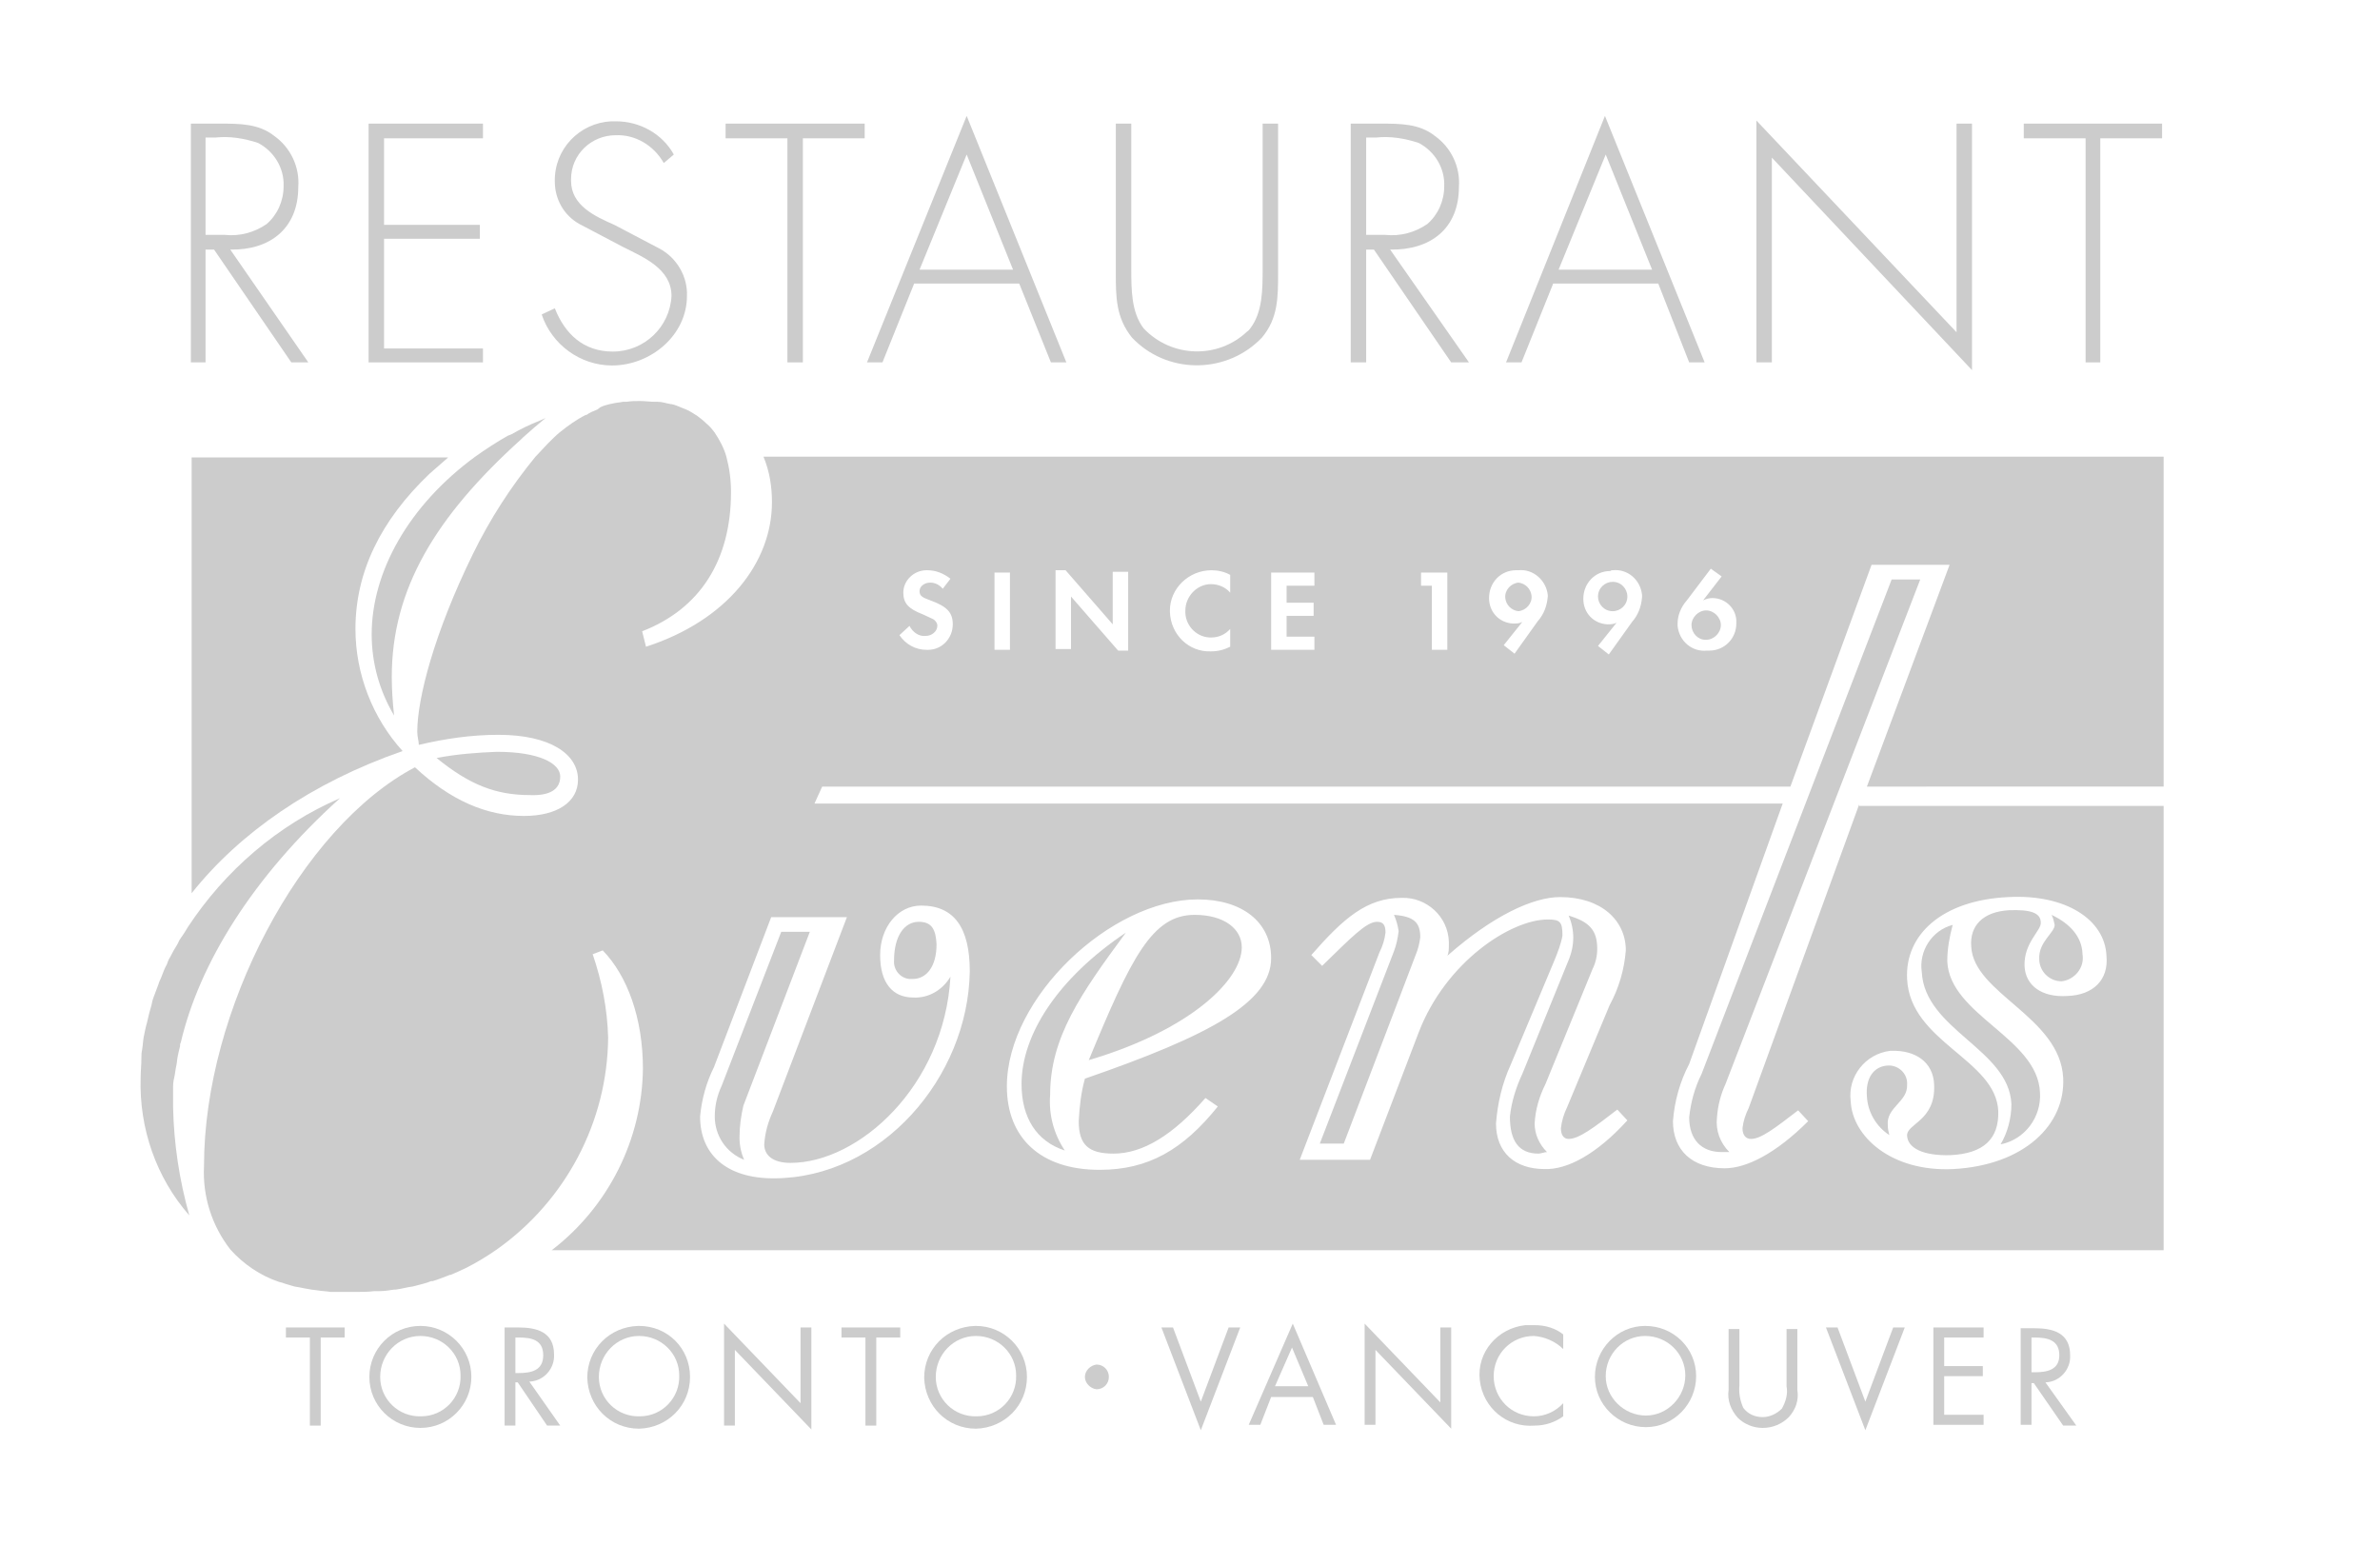 <?xml version="1.0" encoding="utf-8"?>
<!-- Generator: Adobe Illustrator 24.0.1, SVG Export Plug-In . SVG Version: 6.00 Build 0)  -->
<svg version="1.1" id="Layer_1" xmlns="http://www.w3.org/2000/svg" xmlns:xlink="http://www.w3.org/1999/xlink" x="0px" y="0px"
	 viewBox="0 0 308 200" style="enable-background:new 0 0 308 200;" xml:space="preserve">
<style type="text/css">
	.st0{fill:#CCCCCC;}
</style>
<title>logo.restaurant_events</title>
<path class="st0" d="M39.9,46.9h-2.2l-10-14.6h-1.1v14.6h-1.9V16h3.8c2.5,0,5,0,7,1.6c2.1,1.5,3.3,4,3.1,6.6c0,5.4-3.7,8.2-8.8,8.1
	L39.9,46.9z M29.1,30.4c1.9,0.2,3.8-0.3,5.4-1.4c1.4-1.2,2.2-3,2.2-4.9c0.1-2.3-1.2-4.5-3.3-5.6c-1.8-0.6-3.7-0.9-5.5-0.7h-1.3v12.6
	H29.1z"/>
<polygon class="st0" points="49.7,17.9 49.7,29.1 62.1,29.1 62.1,30.9 49.7,30.9 49.7,45.1 62.5,45.1 62.5,46.9 47.7,46.9 47.7,16 
	62.5,16 62.5,17.9 "/>
<path class="st0" d="M85.9,21.1c-1.3-2.3-3.7-3.7-6.2-3.6c-3.2,0-5.8,2.5-5.8,5.7c0,0.1,0,0.2,0,0.2c0,3.2,3.1,4.6,5.6,5.7l5.9,3.1
	c2.2,1.2,3.6,3.6,3.5,6.1c0,5.1-4.7,9-9.7,9c-4.1,0-7.8-2.7-9.1-6.6l1.7-0.8c1.3,3.3,3.7,5.6,7.5,5.6c4.1,0,7.4-3.2,7.6-7.2
	c0-3.5-3.6-5-6.2-6.3L75,29c-2-1.1-3.2-3.2-3.2-5.5c-0.1-4.2,3.2-7.6,7.3-7.8c0.2,0,0.4,0,0.6,0c3.1,0,6,1.6,7.5,4.3L85.9,21.1z"/>
<polygon class="st0" points="103.9,46.9 101.9,46.9 101.9,17.9 93.9,17.9 93.9,16 111.9,16 111.9,17.9 103.9,17.9 "/>
<path class="st0" d="M118.3,36.7l-4.1,10.2h-2L125.1,15L138,46.9h-2l-4.1-10.2H118.3z M125.1,20l-6.1,14.9h12.1L125.1,20z"/>
<path class="st0" d="M163.4,16h2v19.3c0,3.2,0,5.9-2.1,8.4c-4.4,4.6-11.8,4.8-16.4,0.4c-0.1-0.1-0.3-0.3-0.4-0.4
	c-2.1-2.6-2.1-5.3-2.1-8.4V16h2v18.7c0,2.8,0,5.7,1.6,7.8c3.6,3.8,9.6,4,13.4,0.4c0.2-0.1,0.3-0.3,0.4-0.4c1.6-2.1,1.6-5,1.6-7.8
	L163.4,16z"/>
<path class="st0" d="M190.1,46.9h-2.3l-10-14.6h-1v14.6h-2V16h3.9c2.5,0,5,0,7,1.6c2.1,1.5,3.3,4,3.1,6.6c0,5.4-3.7,8.2-8.9,8.1
	L190.1,46.9z M179.3,30.4c1.9,0.2,3.8-0.3,5.4-1.4c1.4-1.2,2.2-3,2.2-4.9c0.1-2.3-1.2-4.5-3.3-5.6c-1.8-0.6-3.7-0.9-5.5-0.7h-1.3
	v12.6H179.3z"/>
<path class="st0" d="M201,36.7l-4.1,10.2h-2L207.7,15l12.9,31.9h-2l-4-10.2H201z M207.8,20l-6.1,14.9h12.1L207.8,20z"/>
<polygon class="st0" points="255.2,47.9 229.3,20.4 229.3,46.9 227.3,46.9 227.3,15.6 253.2,43 253.2,16 255.2,16 "/>
<polygon class="st0" points="271.8,46.9 269.9,46.9 269.9,17.9 261.9,17.9 261.9,16 279.8,16 279.8,17.9 271.8,17.9 "/>
<path class="st0" d="M196.5,79.1c1-0.1,1.8-1,1.7-2c-0.1-0.9-0.8-1.6-1.7-1.7c-1,0.1-1.8,1-1.7,2C194.9,78.3,195.6,79,196.5,79.1z"
	/>
<path class="st0" d="M118.9,119.3c-1.9,0-3.2,1.9-3.2,5c-0.1,1.2,0.8,2.3,2,2.4c0.1,0,0.3,0,0.4,0c1.8,0,3.1-1.6,3.1-4.5
	C121.1,120.3,120.6,119.3,118.9,119.3z"/>
<path class="st0" d="M96.2,143.1l8.6-22.5h-3.7l-7.7,19.9c-0.6,1.3-0.9,2.6-0.9,4c0,2.5,1.5,4.7,3.8,5.6c-0.4-0.9-0.6-1.9-0.6-2.9
	C95.7,145.8,95.9,144.4,96.2,143.1z"/>
<path class="st0" d="M132.2,140.3c0,4.3,1.9,7.4,5.6,8.6c-1.4-2.1-2.1-4.6-1.9-7.2c0-7.4,3.9-13,9.8-21
	C136.9,126.6,132.2,133.9,132.2,140.3z"/>
<path class="st0" d="M66.2,56.2l-0.5,0.2c-1.4,0.8-2.8,1.7-4.2,2.7l0,0c-8.6,6.3-13.4,14.9-13.4,23c0,3.7,1,7.3,2.9,10.5
	c-0.2-1.8-0.3-3.5-0.3-5c0-11.3,5.6-20.7,16.8-30.8l0.2-0.2c0.9-0.8,1.8-1.6,2.9-2.5c-0.8,0.4-1.7,0.7-2.5,1.1S66.7,55.9,66.2,56.2z
	"/>
<path class="st0" d="M52.1,97.2c-3.9-4.3-6.1-10-6.1-15.8c0-7.3,3.2-14,9.6-20.1c0.8-0.7,1.6-1.4,2.4-2.1H24.8v56.4
	C31,107.8,40.3,101.3,52.1,97.2z"/>
<path class="st0" d="M154.6,118.4c-5.5,0-8.2,5.5-13.7,18.8c13.2-3.9,19.8-10.4,19.8-14.6C160.7,120.2,158.4,118.4,154.6,118.4z"/>
<path class="st0" d="M44,103.3c-8.1,3.5-14.9,9.4-19.7,16.7c-0.3,0.5-0.6,1-0.9,1.4c-0.3,0.4-0.3,0.6-0.5,0.9
	c-0.2,0.3-0.6,1-0.9,1.6c-0.2,0.3-0.3,0.6-0.4,0.9c-0.3,0.5-0.5,1.1-0.7,1.6c-0.1,0.3-0.3,0.6-0.4,1c-0.1,0.3-0.4,1.1-0.6,1.6
	c-0.2,0.5-0.2,0.7-0.3,1.1c-0.1,0.4-0.3,1-0.4,1.5c-0.1,0.5-0.2,0.8-0.3,1.2c-0.1,0.4-0.2,0.9-0.3,1.4s-0.1,1-0.2,1.6
	c-0.1,0.5-0.1,0.7-0.1,1.1c0,0.9-0.1,1.8-0.1,2.6c-0.2,6.5,2,12.9,6.3,17.8c-1.3-4.6-2-9.3-2.1-14c0-0.7,0-1.3,0-2
	c0-0.2,0-0.4,0-0.7c0-0.5,0.1-1,0.2-1.4c0.1-0.5,0.1-0.8,0.2-1.2c0.1-0.4,0.1-0.8,0.2-1.3s0.2-0.9,0.3-1.3c0-0.2,0-0.3,0.1-0.5
	C25.8,124.7,32.7,113.5,44,103.3z"/>
<path class="st0" d="M208.7,79.1c1,0,1.9-0.8,1.9-1.9c0-1-0.8-1.9-1.9-1.9c-1,0-1.9,0.8-1.9,1.9c0,0,0,0,0,0
	C206.8,78.2,207.6,79.1,208.7,79.1C208.6,79.1,208.7,79.1,208.7,79.1z"/>
<path class="st0" d="M220.8,82.8c1,0,1.9-0.9,1.9-1.9c0-1-0.9-1.9-1.9-1.9c-1,0-1.9,0.9-1.9,1.9c0,1,0.8,1.9,1.8,1.9
	C220.7,82.8,220.8,82.8,220.8,82.8z"/>
<path class="st0" d="M252,124.4c0-1.6,0.3-3.2,0.7-4.7c-2.7,0.7-4.4,3.4-4,6.1c0.4,7.5,11.3,10,11.6,17.1c0,1.8-0.5,3.7-1.4,5.2
	c3.1-0.6,5.3-3.5,5.1-6.7C263.7,134.3,252.3,131.4,252,124.4z"/>
<path class="st0" d="M246.8,140.4c0.1-1.3-0.9-2.4-2.2-2.5c-0.1,0-0.2,0-0.3,0c-1.8,0.1-2.9,1.6-2.7,4c0.1,2,1.2,3.9,2.9,5
	c-0.1-0.4-0.2-0.8-0.2-1.3C244.1,143.3,246.9,142.6,246.8,140.4z"/>
<path class="st0" d="M248.5,75h-3.7l-24.6,64c-0.9,1.8-1.4,3.7-1.6,5.6c0,2.9,1.6,4.5,4.2,4.5h1c-1.2-1.2-1.8-2.8-1.6-4.5
	c0.1-1.5,0.5-3,1.1-4.3L248.5,75z"/>
<path class="st0" d="M240.6,104.1l-14.3,39.3c-0.4,0.8-0.7,1.7-0.8,2.6c0,1,0.5,1.4,1.1,1.4c1.3,0,3.1-1.4,6.1-3.7l1.3,1.4
	c-4.2,4.2-8,6.1-10.8,6.1c-4.3,0-6.7-2.4-6.7-6.1c0.2-2.6,0.9-5.1,2.1-7.4l12.1-33.7H105.4l1-2.2h125.3l10.5-28.7h10.1l-10.7,28.7
	H280V59.1H98.8c0.8,1.9,1.1,3.9,1.1,5.9c0,7.8-5.8,15.3-16.3,18.7l-0.5-2c7.5-2.9,11.5-9.2,11.5-18c0-1.6-0.2-3.1-0.6-4.6
	c-0.3-1.1-0.9-2.2-1.5-3.1l0,0c-0.3-0.4-0.7-0.9-1.1-1.2l0,0c-0.4-0.4-0.8-0.7-1.2-1l0,0c-0.5-0.3-0.9-0.6-1.4-0.8l-0.5-0.2
	c-0.5-0.2-0.9-0.4-1.4-0.5h-0.1c-0.6-0.1-1.1-0.3-1.7-0.3h-0.4c-0.6,0-1.2-0.1-1.9-0.1c-0.6,0-1.1,0-1.7,0.1L80.6,52
	c-0.4,0.1-0.8,0.1-1.2,0.2l-0.5,0.1c-0.4,0.1-0.8,0.2-1.2,0.4L77.3,53c-0.5,0.2-1,0.4-1.4,0.7h-0.1c-1.2,0.6-2.3,1.4-3.3,2.2l0,0
	c-0.5,0.4-1,0.9-1.5,1.4l-0.1,0.1c-0.5,0.5-1,1.1-1.6,1.7c-3.2,3.9-5.9,8.1-8.1,12.6c-5,10.2-7.2,18.7-7.2,23c0,0.7,0.2,1.2,0.2,1.7
	c3.4-0.8,6.8-1.3,10.3-1.3c6.7,0,10.3,2.5,10.3,5.8c0,2.9-2.7,4.7-7,4.7c-4.8,0-9.5-2-14.1-6.3c-14.8,7.8-27.3,31.5-27.3,51.6
	c-0.2,3.9,1,7.7,3.4,10.8c1.7,1.9,3.9,3.4,6.3,4.2l0.4,0.1c0.5,0.2,1,0.3,1.6,0.5l0.6,0.1c0.5,0.1,1,0.2,1.6,0.3l0.8,0.1
	c0.6,0.1,1.1,0.1,1.7,0.2h0.7c0.8,0,1.7,0,2.6,0l0,0c0.8,0,1.5,0,2.3-0.1h0.6c0.7,0,1.4-0.1,2-0.2h0.2c0.8-0.1,1.4-0.3,2.2-0.4
	l0.4-0.1c0.7-0.2,1.3-0.3,2-0.6h0.2c0.7-0.2,1.4-0.5,2.2-0.8h0.1c0.7-0.3,1.4-0.6,2-0.9l0,0c1.4-0.7,2.7-1.5,4-2.4l0,0
	c8.9-6.3,14.3-16.5,14.4-27.4c-0.1-3.7-0.8-7.3-2-10.8l1.3-0.5c3.2,3.3,5.2,8.8,5.2,15.3c-0.1,9.2-4.5,17.9-11.8,23.5H280v-57.5
	H240.6z M218.3,77.7l3.1-4.1l1.4,1l-2.4,3.1c0.4-0.2,0.8-0.3,1.2-0.3c1.8,0,3.2,1.5,3.1,3.2c0,0,0,0.1,0,0.1c0,1.9-1.5,3.5-3.5,3.5
	c-0.1,0-0.2,0-0.3,0c-1.9,0.2-3.6-1.2-3.8-3.2c0-0.1,0-0.2,0-0.3C217.1,79.7,217.5,78.6,218.3,77.7z M208.7,73.8
	c1.9-0.2,3.6,1.2,3.8,3.2c0,0.1,0,0.2,0,0.3c-0.1,1.2-0.5,2.3-1.3,3.2l-3,4.2l-1.4-1.1l2.4-3c-0.4,0.2-0.8,0.2-1.2,0.2
	c-1.8-0.1-3.1-1.5-3.1-3.3c0,0,0,0,0,0c0-2,1.5-3.6,3.5-3.6C208.5,73.8,208.6,73.8,208.7,73.8z M196.5,73.8c1.9-0.2,3.6,1.3,3.8,3.2
	c0,0.1,0,0.2,0,0.2c-0.1,1.2-0.5,2.3-1.3,3.2l-3,4.2l-1.4-1.1l2.4-3c-0.4,0.2-0.8,0.2-1.2,0.2c-1.8-0.1-3.1-1.5-3.1-3.3c0,0,0,0,0,0
	c0-2,1.5-3.6,3.5-3.6C196.3,73.8,196.4,73.8,196.5,73.8z M183.9,74.1h3.4v10h-2v-8.3h-1.4L183.9,74.1z M164.6,74.1h5.5v1.7h-3.6V78
	h3.5v1.7h-3.5v2.7h3.6v1.7h-5.6V74.1z M156.8,73.8c0.8,0,1.7,0.2,2.4,0.6v2.3c-0.6-0.7-1.5-1.1-2.5-1.1c-1.8,0-3.3,1.6-3.3,3.4
	c0,0,0,0,0,0c-0.1,1.8,1.3,3.4,3.1,3.5c0.1,0,0.2,0,0.3,0c0.9,0,1.8-0.4,2.4-1.1v2.3c-0.8,0.4-1.6,0.6-2.5,0.6
	c-2.9,0.1-5.2-2.2-5.3-5.1c0-0.1,0-0.1,0-0.2C151.4,76.2,153.8,73.8,156.8,73.8C156.7,73.8,156.8,73.8,156.8,73.8z M136.5,73.8h1.4
	l6.1,7v-6.8h2v10.2h-1.3l-6.1-7v6.8h-2V73.8z M128.7,74.1h2v10h-2L128.7,74.1z M120.7,80.1c-0.4-0.2-0.9-0.4-1.3-0.6
	c-1.8-0.7-2.5-1.4-2.5-2.8c0-1.6,1.4-2.9,3-2.9c0,0,0.1,0,0.1,0c1.1,0,2.1,0.4,3,1.1l-1,1.3c-0.4-0.5-1-0.8-1.6-0.8
	c-0.8,0-1.4,0.5-1.4,1.1c0,0.6,0.3,0.8,1.4,1.2c2.2,0.8,2.9,1.6,2.9,3.1c0,1.8-1.4,3.3-3.2,3.3c-0.1,0-0.1,0-0.2,0
	c-1.4,0-2.7-0.7-3.5-1.9l1.3-1.2c0.4,0.8,1.2,1.4,2.1,1.3c0.8,0,1.5-0.6,1.5-1.3c0,0,0-0.1,0-0.1C121.3,80.7,121.1,80.3,120.7,80.1z
	 M100.1,152.5c-6.1,0-9.5-3.1-9.5-8c0.2-2.2,0.8-4.4,1.8-6.4l7.4-19.4h9.8l-9.6,25.2c-0.6,1.3-1,2.7-1.1,4.2c0,1.4,1.1,2.4,3.4,2.4
	c8.8,0,19.9-9.9,20.7-24.1c-1,1.7-2.8,2.8-4.8,2.7c-2.7,0-4.3-1.9-4.3-5.5s2.3-6.4,5.3-6.4c4.3,0,6.3,2.9,6.3,8.5
	C125.3,139.4,114.1,152.5,100.1,152.5z M140.4,139.6c-0.5,1.8-0.7,3.6-0.8,5.5c0,3.1,1.3,4.2,4.5,4.2c3.8,0,7.7-2.4,11.9-7.2
	l1.6,1.1c-4.5,5.6-9,8.2-15.3,8.2c-7.7,0-12-4.2-12-10.8c0-11.5,13.5-24.2,24.7-24.2c5.7,0,9.5,2.9,9.5,7.6
	C164.5,129.7,156.6,134,140.4,139.6L140.4,139.6z M199.9,151.3c-3.9,0-6.3-2.2-6.3-5.9c0.2-2.6,0.8-5.2,1.9-7.6l5.7-13.6
	c0.4-1,0.8-2,1-3.1c0-1.8-0.3-2.1-1.9-2.1c-4.8,0-13.2,5.5-16.7,14.6l-6.3,16.5h-9.1l10.3-26.8c0.4-0.8,0.7-1.7,0.8-2.6
	c0-1-0.3-1.4-1.1-1.4c-1.4,0-3.4,2.1-7.1,5.7l-1.4-1.4c4.2-4.8,7.2-7.4,11.7-7.4c3.2-0.1,6,2.4,6.1,5.7c0,0.1,0,0.3,0,0.4
	c0,0.5,0,1-0.2,1.4c5.9-5.2,11.1-7.6,14.6-7.6c5.3,0,8.5,3,8.5,6.9c-0.2,2.5-0.9,4.9-2.1,7.1l-5.5,13.2c-0.4,0.8-0.7,1.8-0.8,2.7
	c0,0.8,0.3,1.4,1,1.4c1.3,0,3.2-1.4,6.3-3.8l1.3,1.4C206.6,149.4,202.8,151.4,199.9,151.3L199.9,151.3z M267.5,128.9
	c-3.2,0.2-5.4-1.3-5.5-3.9c-0.1-3,2.2-4.6,2.1-5.6c0-1.3-1.4-1.7-4.1-1.6c-3.4,0.2-5.1,2-4.9,4.7c0.3,6.1,11.5,9.1,11.9,17
	c0.3,6.1-5.1,11.3-14.2,11.8c-8,0.4-13.1-4.2-13.3-8.8c-0.4-3.2,1.9-6.1,5.1-6.5c0.1,0,0.1,0,0.2,0c3-0.1,5.4,1.4,5.5,4.4
	c0.2,4.7-3.6,5-3.5,6.6s2.1,2.6,5.6,2.5c4.3-0.2,6.3-2.1,6.2-5.7c-0.3-6.7-11.4-8.9-11.8-17.1c-0.3-5.7,4.5-10.2,13.1-10.6
	c7.4-0.4,12.5,2.9,12.7,7.6C272.9,126.8,270.9,128.8,267.5,128.9z"/>
<path class="st0" d="M72.5,100.5c0-1.7-2.7-3.2-8.2-3.2c-2.6,0.1-5.2,0.3-7.8,0.8c4.3,3.5,7.7,4.8,12.1,4.8
	C71.1,103,72.5,102.2,72.5,100.5z"/>
<path class="st0" d="M180.4,118.4c0.3,0.7,0.5,1.4,0.6,2.1c-0.1,0.9-0.3,1.8-0.6,2.6l-9.6,24.9h3.1l9.3-24.4
	c0.3-0.7,0.5-1.5,0.6-2.3C183.8,119.4,183,118.6,180.4,118.4z"/>
<path class="st0" d="M265.5,118.4c0.2,0.4,0.3,0.8,0.4,1.3c0,1-2.1,2.2-2,4.4c0,1.6,1.3,2.9,2.9,2.9c1.7-0.2,3-1.8,2.7-3.5
	c0,0,0-0.1,0-0.1C269.4,121.3,268,119.6,265.5,118.4z"/>
<path class="st0" d="M200,140.3l6.1-14.9c0.4-0.8,0.6-1.7,0.6-2.6c0-2.4-1-3.5-3.7-4.3c0.4,0.9,0.6,1.9,0.6,2.9
	c0,0.9-0.2,1.8-0.5,2.6L197,139c-0.8,1.7-1.4,3.6-1.6,5.5c0,3.1,1.1,4.8,3.7,4.8c0.3,0,0.8-0.2,1.1-0.2c-1-1-1.6-2.3-1.6-3.7
	C198.7,143.6,199.2,141.9,200,140.3z"/>
<polygon class="st0" points="41.5,184.5 40.1,184.5 40.1,173.1 37,173.1 37,171.8 44.6,171.8 44.6,173.1 41.5,173.1 "/>
<path class="st0" d="M61,178.2c0,3.6-2.9,6.6-6.6,6.6c-3.6,0-6.6-2.9-6.6-6.6c0-3.6,2.9-6.6,6.6-6.6c0,0,0,0,0,0
	C58,171.6,61,174.5,61,178.2C61,178.1,61,178.1,61,178.2 M49.2,178.2c0,2.9,2.4,5.2,5.3,5.1c2.9,0,5.2-2.4,5.1-5.3
	c0-2.8-2.3-5.1-5.2-5.1C51.5,172.9,49.2,175.3,49.2,178.2"/>
<path class="st0" d="M66.7,184.5h-1.4v-12.7h1.8c2.4,0,4.6,0.6,4.6,3.5c0.1,1.8-1.3,3.4-3.1,3.5c0,0,0,0-0.1,0l4,5.7h-1.7l-3.8-5.6
	h-0.3V184.5z M66.7,177.7h0.4c1.6,0,3.2-0.3,3.2-2.3c0-2-1.5-2.3-3.2-2.3h-0.4V177.7z"/>
<path class="st0" d="M89.3,178.2c0,3.7-2.9,6.6-6.6,6.7c-3.7,0-6.6-2.9-6.7-6.6c0-3.7,2.9-6.6,6.6-6.7c0,0,0,0,0.1,0
	C86.4,171.6,89.3,174.5,89.3,178.2C89.3,178.2,89.3,178.2,89.3,178.2 M77.5,178.2c0,2.9,2.4,5.2,5.3,5.1c2.9,0,5.2-2.4,5.1-5.3
	c0-2.8-2.3-5.1-5.2-5.1C79.8,172.9,77.5,175.3,77.5,178.2C77.5,178.2,77.5,178.2,77.5,178.2"/>
<polygon class="st0" points="93.7,171.3 103.6,181.6 103.6,171.8 105,171.8 105,185 95.1,174.7 95.1,184.5 93.7,184.5 "/>
<polygon class="st0" points="113.4,184.5 112,184.5 112,173.1 108.9,173.1 108.9,171.8 116.5,171.8 116.5,173.1 113.4,173.1 "/>
<path class="st0" d="M132.9,178.2c0,3.7-2.9,6.6-6.6,6.7c-3.7,0-6.6-2.9-6.7-6.6c0-3.7,2.9-6.6,6.6-6.7c0,0,0,0,0.1,0
	C129.9,171.6,132.9,174.5,132.9,178.2C132.9,178.2,132.9,178.2,132.9,178.2 M121.1,178.2c0,2.9,2.4,5.2,5.3,5.1
	c2.9,0,5.2-2.4,5.1-5.3c0-2.8-2.3-5.1-5.2-5.1C123.4,172.9,121.1,175.3,121.1,178.2"/>
<path class="st0" d="M140.4,178.2c0-0.8,0.7-1.5,1.5-1.6c0,0,0,0,0,0c0.9,0,1.6,0.7,1.6,1.6c0,0.9-0.7,1.6-1.6,1.6
	C141.1,179.7,140.4,179,140.4,178.2C140.4,178.2,140.4,178.2,140.4,178.2z"/>
<polygon class="st0" points="155.4,181.4 159,171.8 160.5,171.8 155.4,185.1 150.3,171.8 151.8,171.8 "/>
<path class="st0" d="M164.5,180.8l-1.4,3.6h-1.5l5.7-13.1l5.6,13.1h-1.6l-1.4-3.6H164.5z M167.2,174.4l-2.2,5h4.3L167.2,174.4z"/>
<polygon class="st0" points="176.6,171.3 186.4,181.5 186.4,171.8 187.8,171.8 187.8,184.9 178,174.7 178,184.4 176.6,184.4 "/>
<path class="st0" d="M202.3,174.6c-1-1-2.4-1.6-3.8-1.7c-2.9,0-5.2,2.3-5.2,5.2c0,2.9,2.3,5.2,5.2,5.2c1.4,0,2.8-0.6,3.8-1.7v1.7
	c-1.1,0.8-2.4,1.2-3.7,1.2c-3.6,0.3-6.7-2.3-7.1-5.9s2.3-6.7,5.9-7.1c0.4,0,0.8,0,1.2,0c1.4,0,2.7,0.4,3.7,1.2L202.3,174.6z"/>
<path class="st0" d="M219.5,178.1c0,3.6-2.9,6.6-6.5,6.6c-3.6,0-6.6-2.9-6.6-6.5c0-3.6,2.9-6.6,6.5-6.6c0,0,0,0,0,0
	C216.6,171.6,219.5,174.5,219.5,178.1C219.5,178.1,219.5,178.1,219.5,178.1 M207.8,178.1c0,2.8,2.4,5.1,5.2,5.1
	c2.8,0,5.1-2.4,5.1-5.2c0-2.8-2.3-5.1-5.2-5.1C210.1,172.9,207.8,175.2,207.8,178.1"/>
<path class="st0" d="M225.1,179.3c-0.1,1,0.1,2,0.5,2.9c0.6,0.8,1.5,1.2,2.5,1.2c0.9,0,1.8-0.4,2.5-1.1c0.5-0.9,0.8-1.9,0.6-2.9V172
	h1.4v7.9c0.2,1.3-0.2,2.5-1.1,3.5c-0.9,0.9-2.1,1.4-3.4,1.4c-1.2,0-2.4-0.5-3.2-1.3c-0.9-1-1.4-2.3-1.2-3.6V172h1.4L225.1,179.3z"/>
<polygon class="st0" points="241.4,181.4 245,171.8 246.5,171.8 241.4,185.1 236.3,171.8 237.8,171.8 "/>
<polygon class="st0" points="250.2,171.8 256.7,171.8 256.7,173.1 251.6,173.1 251.6,176.8 256.6,176.8 256.6,178.1 251.6,178.1 
	251.6,183.1 256.7,183.1 256.7,184.4 250.2,184.4 "/>
<path class="st0" d="M262.9,184.4h-1.4v-12.5h1.8c2.4,0,4.6,0.6,4.6,3.5c0.1,1.8-1.3,3.4-3.1,3.5c0,0,0,0-0.1,0l4,5.6H267l-3.8-5.5
	h-0.3L262.9,184.4z M262.9,177.6h0.4c1.6,0,3.2-0.3,3.2-2.2s-1.4-2.3-3.2-2.3h-0.4L262.9,177.6z"/>
</svg>
